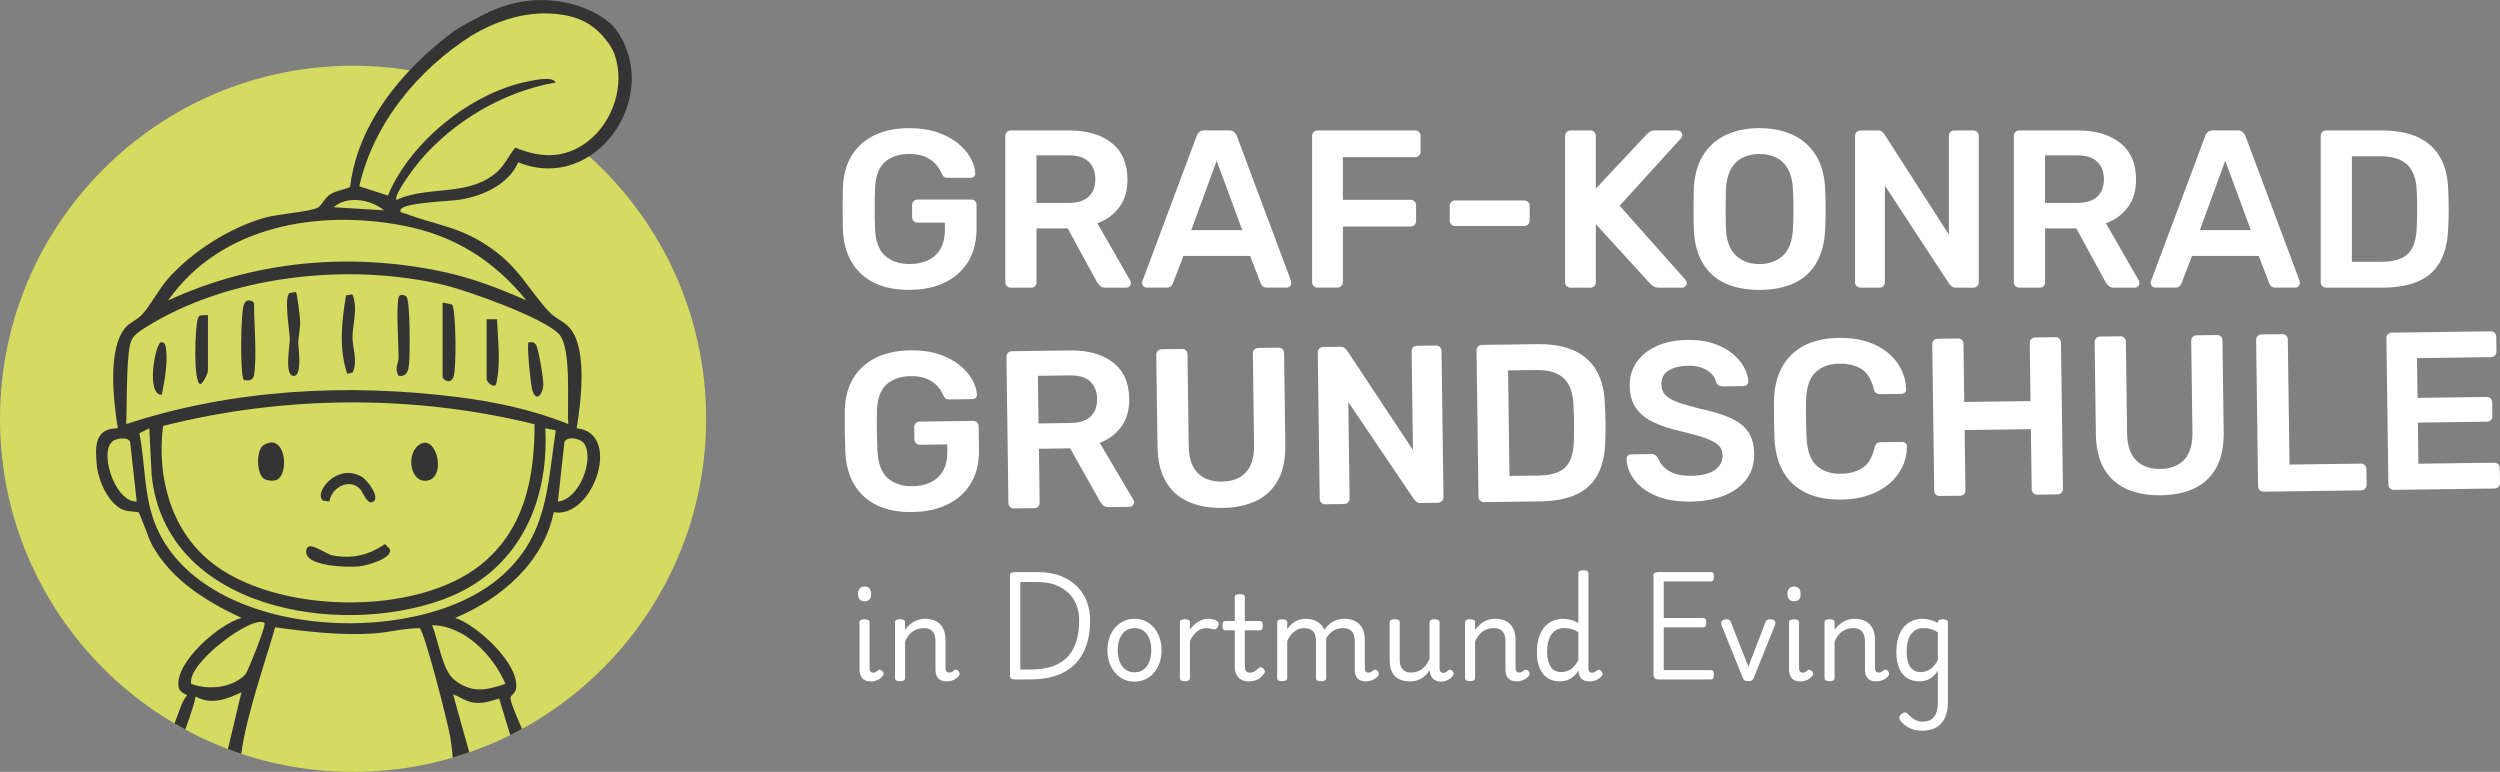 <?xml version="1.0" encoding="UTF-8"?>
<svg xmlns="http://www.w3.org/2000/svg" id="Ebene_2" data-name="Ebene 2" viewBox="0 0 1184.34 365.66">
  <rect x="0" y="0" width="1184.34" height="365.66" fill="#808080" stroke="none"/>
  <defs>
    <style>
      .cls-1 {
        fill: #fff;
      }

      .cls-2 {
        fill: #d5db60;
      }

      .cls-3 {
        fill: #343434;
      }
    </style>
  </defs>
  <g id="Ebene_1-2" data-name="Ebene 1">
    <g>
      <g>
        <path class="cls-2" d="M276.79,72l.81-.28,9.49-9.26,8.59-14.01v-21.02l-10.39-13.33-19.21-10.17-25.08,1.13-27.34,13.56-15.4,15.4c-10.04-1.88-20.4-2.88-30.98-2.88C74.88,31.15,0,106.03,0,198.41s74.88,167.26,167.26,167.26,167.26-74.88,167.26-167.26c0-50.48-22.37-95.74-57.73-126.41Z"></path>
        <g>
          <path class="cls-3" d="M170.37,268.28c3.39-.4,15.6-3.62,14.39-8.13l-2.36-2.41c-7.74,5.24-15.15,7.03-24.59,5.45-3.55-.59-11.32-7.08-12.56-3.12-2.68,8.54,20.23,8.79,25.12,8.21Z"></path>
          <path class="cls-3" d="M130.55,227.52c6.85-1.91,4.98-23-5.53-16.75-3.81,2.27-3.42,12.87-.44,15.66,1.28,1.2,4.28,1.56,5.97,1.09Z"></path>
          <path class="cls-3" d="M203,227.54c8.83-2.36,3.26-23.34-4.95-16.42-6.14,5.17-3.04,18.56,4.95,16.42Z"></path>
          <path class="cls-3" d="M153.07,237.16l2.97.42c.97-6.61,9.38-11.24,14.5-5.98,1.51,1.55,3.39,7.99,6.38,6.01,3.18-2.1-2.72-10.07-5.6-11.76-11.73-6.88-23,7.9-18.26,11.31Z"></path>
          <path class="cls-3" d="M115.61,144.04c-1.68,3.61-1.91,34.47-.11,35.9,2.4.66,4.43.22,4.86-2.37,1.39-8.33,0-24.43,0-33.75,0-1.11-3.32-2.86-4.75.22Z"></path>
          <path class="cls-3" d="M209.68,178.56c0,1.22,3.69,3.77,5.14.12,1.45-3.66,1.29-31.56-.62-34.41l-4.52-.94v35.23Z"></path>
          <path class="cls-3" d="M142.17,151.76c-.08-1.83-1.41-13.04-1.99-13.4l-3.02.44c-2.71,1.98.03,17.94.13,21.87.08,2.79-2.59,16.47,1.43,17.38,4.83,1.09,2.54-14.11,2.56-15.49.07-3.52,1.06-6.63.88-10.81Z"></path>
          <path class="cls-3" d="M166.93,139.41l-3,.53c-2.05,12.17-3.5,25.24.58,37.15l2.57-.6c2.56-5.38-.13-11.79-.09-16.79.05-6.26,2.72-13.81-.07-20.29Z"></path>
          <path class="cls-3" d="M188.84,140.84c-1.25,5.02,0,22.22,0,28.78,0,1.85-2.16,5.2.01,8.43,4.3.58,4.7-3.02,5-6.4.38-4.38.49-29.04-1.27-31.07-.9-1.04-3.32-1.43-3.74.25Z"></path>
          <path class="cls-3" d="M93.72,150.93c-1.35,4.08-2.29,31.03,1.32,31.08,1.49-.95,3.47-5.07,3.47-6.43v-26.3l-3.36.11c-.84.22-1.17.75-1.44,1.54Z"></path>
          <path class="cls-3" d="M235.02,182.07c2.37-10.27.8-20.46.47-30.81h-4.97v28.29c0,1.46,3.41,4.52,4.5,2.52Z"></path>
          <path class="cls-3" d="M257.39,182.5c.16-2.56-2.27-17.73-3.57-19.3-1.13-1.36-1.83-1.12-3.44-1.02-.91.91.97,20.75,1.99,23.31,2.1,5.28,4.78.73,5.02-2.99Z"></path>
          <path class="cls-3" d="M76.2,162.19c-2.67.64-7.16,25.08.47,24.8,1.27-6.72,2.81-14.53,2.04-21.38-.16-1.41-.49-3.9-2.51-3.42Z"></path>
        </g>
        <path class="cls-3" d="M58.41,241.49c2.53,1.01,6.61.86,7.21,1.23.73.45,4.86,12.74,6.57,15.76,9.32,16.47,25.49,26.46,42.2,34.23-10.6,2.91-31.66,21.13-29.79,32.7.51,3.18,4.19,3.49,3.98,4.02-2.28,2.73-3.51,6.83-4.71,10.18-.15.41-1,2.41-1.22,3.12,2.66,1.53,3.44,1.96,5.11,2.88,2.32-6.32,4.78-13.55,4.81-15.68,7.5,4.14,14.71,1.37,21.82-1.98l-6.42,26.91c1.95.78,4.32,1.53,6.34,2.26,2.23-18.38,13.79-50.98,15.99-59.92,15.21,2.04,30.69,3.87,46.11,2.94,7.41-.44,14.94-2.57,22.38-2.54,2.38,1.65,13.74,46.06,14.57,51.96.29,2.01.89,5.76,1.1,9.36,4.26-1.32,5.11-1.59,7.85-2.52l-7.67-27.46c3.77,1.29,6.05,3.61,10.42,3.98,4.42.37,7.34-.8,11.4-2l5.27,17.3c1.89-.92,3.82-1.94,5.52-2.91-1.96-4.79-5.21-12.03-5.41-14.32-.15-1.71,2.14-2.31,2.58-4.56,2.21-11.44-18.35-30.35-28.78-33.71,21.67-8.98,41.82-26.2,46.69-50.08,18.73,3.38,32.67-37.67,10.87-39.75,2-12.39,5.16-36.95-2.97-47.14-2.78-3.48-7.08-4.8-9.97-7.89-9.96-10.64-13.82-20.48-27.42-30.15-14.64-10.41-25.62-10.8-41.01-16.59-.8-.3-2.85-.31-1.99-1.92,1.73-3.25,23.44-3.85,28.14-4.62,10.65-1.74,23.04-7.16,27.5-17.69,37.07,14.97,68.48-31.6,46.57-62.57-6.11-8.91-33.05-22.57-62.38-7.67-7.3,3.71-10.89,5.64-13.88,7.67h-.17c-4.99,3.7-9.89,7.73-14.56,12.07-.03.02-.05.04-.08.07h0c-17.83,16.59-32.23,37.69-35.15,62.13-2.87,1.38-6.35,1.65-9.12,3.3-2.93,1.75-4.24,5.51-6.33,6.58-3.58,1.83-18.96,2.93-25.08,4.7-16.6,4.78-34.2,15.91-45.64,28.8-4.51,5.08-8.39,12.84-12.53,17.25-1.98,2.11-5.42,3.49-7.34,5.56-9.15,9.85-5.96,35.6-3.98,48.12-11.04-.09-10.78,8.7-9.97,17.42.67,7.15,5.44,18.37,12.54,21.2ZM116.32,319.43c-6.21,6.52-17.62,7.62-25.74,4.52-2.25-9.71,29.68-33.24,34.74-28.77.97.86-8.1,23.3-8.99,24.24ZM239.45,323.95c-9.13,3.14-16.18,4.56-24.31-1.98-5.59-4.5-7.6-18.88-10.42-25.8,15.52.27,28.84,14.25,34.73,27.77ZM236.49,273.85c-40.53,34.34-142.98,28.84-163.54-27.05-4.79-13.03-4.21-27.96-6.92-41.51l4.69-2.42,1.12,22.21c6.52,63.56,88.47,77.02,138.07,58.9,35-12.79,50.31-45.05,48.42-81.11l4.97,1c-4.14,27.62-3.97,50.63-26.8,69.98ZM77.26,201.77c57.25-14.45,118.64-14.97,175.99-.78,0,25.39-4.74,49.72-25.24,66.37-30.74,24.96-98.04,23.57-128.52-1.45-18.83-15.45-25.25-40.55-22.24-64.15ZM276.98,210.51c4.42,7.68-2.6,26.09-12.7,27.1l3.11-28.15c1.01-3.05,7.89-1.93,9.6,1.04ZM223.71,16.66c11.43-6.71,26.45-12.26,42.8-9.66,6.62,1.05,13.8,3.6,20.03,11.22.52.69,1.04,1.35,1.55,2.03.1.14.21.28.31.42,0,.01.02.02.02.03.44.63.87,1.3,1.3,1.99.5.87.96,1.83,1.37,2.97,5.14,14.41-.54,31.88-12.47,41.2-10.81,8.45-22.3,8.09-34.56,3.08-3.33,4.18-5.22,8.9-9.56,12.35-13.72,10.92-31.53,5.55-46.66,12.38-1.6-2.15,8.89-15.93,10.93-18.33,16.09-18.98,39.91-33.03,64.49-37.26-1.47-3.1-9.92-1.14-12.96-.54-27.03,5.29-55.95,28.67-66.52,54.08l-13.59-4.36c6.92-30.09,27.83-55.23,53.51-71.62ZM181.89,99.64l-23.82-1.47c6.4-5.68,17.68-3.69,23.82,1.47ZM191.03,106.89c24.15,4.65,42.94,16.45,58.36,35.43-12.84-5.67-25.7-10.63-39.51-13.58-43.92-9.35-89.37-5.28-130.21,13.58,24.79-35.38,70.99-43.2,111.37-35.43ZM60.92,167.76c.73-7.1,1.72-8.66,7.52-12.33,39.63-25.14,97.01-31.19,142.06-20.37,11.26,2.7,46.92,15.43,54.27,23.15,6.16,6.48,3.76,33.35,4.46,42.68-16.61-6.71-34.45-10.51-52.24-12.76-52.5-6.64-106.85-3.75-157.17,12.76.35-10.67.03-22.57,1.11-33.12ZM54.79,208.28c1.94-.66,6.06-1.25,6.87,1.18l3.11,28.14c-10.59.58-19.13-26.19-9.98-29.33Z"></path>
      </g>
      <g>
        <path class="cls-1" d="M430.69,137.33c-6.53,0-12.08-1.13-16.65-3.41-4.58-2.27-8.12-5.55-10.64-9.84-2.52-4.29-3.88-9.42-4.1-15.38-.07-3.05-.11-6.33-.11-9.84s.04-6.83.11-9.95c.21-5.89,1.58-10.92,4.1-15.11,2.52-4.19,6.1-7.41,10.75-9.68,4.65-2.27,10.16-3.41,16.55-3.41,5.18,0,9.72.69,13.62,2.07,3.9,1.39,7.15,3.16,9.74,5.32,2.59,2.16,4.54,4.49,5.85,6.97,1.31,2.48,2,4.79,2.08,6.91.07.64-.11,1.17-.53,1.6-.43.42-.99.64-1.7.64h-10.96c-.71,0-1.24-.14-1.6-.42-.36-.28-.68-.71-.96-1.28-.57-1.49-1.45-2.96-2.66-4.42-1.21-1.45-2.84-2.68-4.89-3.67-2.06-.99-4.72-1.49-7.98-1.49-4.82,0-8.67,1.28-11.55,3.83-2.87,2.55-4.42,6.78-4.63,12.66-.21,6.17-.21,12.42,0,18.73.21,6.03,1.79,10.36,4.74,12.98,2.94,2.63,6.83,3.94,11.65,3.94,3.19,0,6.05-.57,8.57-1.7,2.52-1.13,4.51-2.91,5.96-5.32,1.45-2.41,2.18-5.5,2.18-9.26v-3.3h-12.98c-.71,0-1.31-.25-1.81-.74-.5-.5-.74-1.13-.74-1.92v-5.64c0-.78.25-1.42.74-1.92.5-.49,1.1-.74,1.81-.74h25.43c.78,0,1.4.25,1.86.74.46.5.69,1.14.69,1.92v11.17c0,5.96-1.3,11.1-3.88,15.43-2.59,4.33-6.28,7.66-11.07,10-4.79,2.34-10.45,3.51-16.97,3.51Z"></path>
        <path class="cls-1" d="M478.79,136.26c-.71,0-1.31-.25-1.81-.74-.5-.5-.74-1.1-.74-1.81v-69.27c0-.78.25-1.42.74-1.91.5-.5,1.1-.74,1.81-.74h27.56c8.58,0,15.36,1.99,20.32,5.96,4.96,3.97,7.45,9.76,7.45,17.35,0,5.25-1.29,9.61-3.88,13.09-2.59,3.48-6.05,5.99-10.38,7.56l15.54,27.13c.21.43.32.82.32,1.17,0,.64-.23,1.17-.69,1.6s-.98.64-1.54.64h-9.68c-1.21,0-2.13-.32-2.77-.96-.64-.64-1.14-1.28-1.49-1.92l-13.73-25.22h-14.79v25.54c0,.71-.23,1.31-.69,1.81-.46.5-1.08.74-1.86.74h-9.68ZM491.02,96.14h15c4.33,0,7.55-.97,9.68-2.93,2.13-1.95,3.19-4.7,3.19-8.25s-1.05-6.33-3.14-8.35c-2.09-2.02-5.34-3.03-9.74-3.03h-15v22.56Z"></path>
        <path class="cls-1" d="M543.27,136.26c-.57,0-1.08-.21-1.54-.64-.46-.43-.69-.96-.69-1.6,0-.28.07-.6.21-.96l25.65-68.64c.21-.71.62-1.33,1.22-1.86s1.44-.8,2.5-.8h11.6c1.06,0,1.88.26,2.45.8s.99,1.15,1.28,1.86l25.65,68.64c.07.36.11.67.11.96,0,.64-.21,1.17-.64,1.6-.42.43-.92.64-1.49.64h-9.26c-.99,0-1.72-.23-2.18-.69-.46-.46-.76-.9-.9-1.33l-5-12.98h-31.6l-5,12.98c-.14.42-.44.87-.9,1.33-.46.46-1.19.69-2.18.69h-9.26ZM564.34,109.02h24.16l-12.13-32.88-12.03,32.88Z"></path>
        <path class="cls-1" d="M624.14,136.26c-.71,0-1.31-.25-1.81-.74-.5-.5-.74-1.1-.74-1.81v-69.27c0-.78.25-1.42.74-1.91s1.1-.74,1.81-.74h46.18c.78,0,1.42.25,1.92.74.5.5.74,1.13.74,1.91v7.45c0,.78-.25,1.4-.74,1.86s-1.13.69-1.92.69h-34.16v20.22h32.03c.78,0,1.42.25,1.92.74.5.5.74,1.13.74,1.91v7.45c0,.71-.25,1.31-.74,1.81-.5.5-1.13.74-1.92.74h-32.03v26.39c0,.71-.25,1.31-.74,1.81-.5.5-1.14.74-1.92.74h-9.36Z"></path>
        <path class="cls-1" d="M689.33,107.08c-.71,0-1.31-.25-1.81-.74-.5-.49-.74-1.1-.74-1.81v-7.02c0-.71.25-1.31.74-1.81s1.1-.74,1.81-.74h32.67c.78,0,1.42.25,1.92.74.5.5.74,1.1.74,1.81v7.02c0,.71-.25,1.31-.74,1.81-.5.5-1.13.74-1.92.74h-32.67Z"></path>
        <path class="cls-1" d="M743.98,136.26c-.71,0-1.31-.25-1.81-.74-.5-.5-.74-1.1-.74-1.81v-69.27c0-.78.25-1.42.74-1.91s1.1-.74,1.81-.74h9.36c.78,0,1.42.25,1.92.74.49.5.74,1.13.74,1.91v24.9l24.05-25.65c.28-.35.76-.76,1.44-1.22.67-.46,1.58-.69,2.71-.69h10.53c.57,0,1.08.21,1.54.64.46.43.69.96.69,1.6,0,.5-.14.92-.42,1.28l-29.26,32.14,31.28,35.22c.36.43.53.89.53,1.38,0,.64-.23,1.17-.69,1.6-.46.43-.98.64-1.54.64h-10.96c-1.21,0-2.15-.27-2.82-.8-.68-.53-1.12-.9-1.33-1.12l-25.75-28.2v27.56c0,.71-.25,1.31-.74,1.81-.5.5-1.14.74-1.92.74h-9.36Z"></path>
        <path class="cls-1" d="M833.47,137.33c-6.32,0-11.74-1.05-16.28-3.14s-8.09-5.32-10.64-9.69c-2.55-4.36-3.94-9.81-4.15-16.33-.07-3.05-.11-6.07-.11-9.05s.03-6.03.11-9.15c.21-6.45,1.63-11.85,4.26-16.17,2.62-4.33,6.23-7.59,10.8-9.79,4.58-2.2,9.91-3.3,16.02-3.3s11.45,1.1,16.07,3.3c4.61,2.2,8.23,5.46,10.85,9.79,2.62,4.33,4.04,9.72,4.26,16.17.14,3.12.21,6.17.21,9.15s-.07,6-.21,9.05c-.21,6.53-1.6,11.97-4.15,16.33-2.55,4.36-6.12,7.59-10.69,9.69-4.58,2.09-10.02,3.14-16.33,3.14ZM833.47,125.09c4.61,0,8.37-1.37,11.28-4.1,2.91-2.73,4.47-7.18,4.68-13.35.14-3.12.21-6.01.21-8.67s-.07-5.51-.21-8.56c-.15-4.11-.9-7.47-2.29-10.06-1.38-2.59-3.25-4.47-5.59-5.64-2.34-1.17-5.04-1.76-8.09-1.76s-5.64.59-7.98,1.76c-2.34,1.17-4.2,3.05-5.59,5.64-1.38,2.59-2.15,5.94-2.29,10.06-.07,3.05-.11,5.91-.11,8.56s.03,5.55.11,8.67c.21,6.17,1.77,10.63,4.68,13.35,2.91,2.73,6.63,4.1,11.17,4.1Z"></path>
        <path class="cls-1" d="M881.36,136.26c-.71,0-1.31-.25-1.81-.74-.5-.5-.74-1.1-.74-1.81v-69.27c0-.78.25-1.42.74-1.91s1.1-.74,1.81-.74h8.19c.99,0,1.72.23,2.18.69.46.46.76.8.9,1.01l30.64,47.67v-46.72c0-.78.23-1.42.69-1.91.46-.5,1.08-.74,1.86-.74h8.94c.78,0,1.42.25,1.92.74.49.5.74,1.13.74,1.91v69.17c0,.78-.25,1.42-.74,1.92-.5.5-1.1.74-1.81.74h-8.3c-.99,0-1.7-.25-2.13-.74-.43-.5-.74-.81-.96-.96l-30.54-46.61v45.76c0,.71-.25,1.31-.74,1.81s-1.14.74-1.92.74h-8.94Z"></path>
        <path class="cls-1" d="M956.59,136.26c-.71,0-1.31-.25-1.81-.74-.5-.5-.74-1.1-.74-1.81v-69.27c0-.78.25-1.42.74-1.91s1.1-.74,1.81-.74h27.56c8.58,0,15.36,1.99,20.32,5.96,4.96,3.97,7.45,9.76,7.45,17.35,0,5.25-1.3,9.61-3.89,13.09-2.59,3.48-6.05,5.99-10.37,7.56l15.54,27.13c.21.43.32.82.32,1.17,0,.64-.23,1.17-.69,1.6s-.97.64-1.54.64h-9.68c-1.21,0-2.13-.32-2.77-.96-.64-.64-1.14-1.28-1.49-1.92l-13.73-25.22h-14.79v25.54c0,.71-.23,1.31-.69,1.81-.46.5-1.08.74-1.86.74h-9.68ZM968.82,96.14h15c4.33,0,7.56-.97,9.68-2.93,2.13-1.95,3.19-4.7,3.19-8.25s-1.05-6.33-3.14-8.35c-2.09-2.02-5.34-3.03-9.74-3.03h-15v22.56Z"></path>
        <path class="cls-1" d="M1021.07,136.26c-.57,0-1.08-.21-1.54-.64-.46-.43-.69-.96-.69-1.6,0-.28.07-.6.21-.96l25.65-68.64c.21-.71.62-1.33,1.22-1.86s1.44-.8,2.5-.8h11.6c1.06,0,1.88.26,2.45.8s.99,1.15,1.28,1.86l25.65,68.64c.07.36.11.67.11.96,0,.64-.21,1.17-.64,1.6-.42.43-.92.64-1.49.64h-9.26c-.99,0-1.72-.23-2.18-.69-.46-.46-.76-.9-.9-1.33l-5-12.98h-31.6l-5,12.98c-.14.42-.44.87-.9,1.33-.46.46-1.19.69-2.18.69h-9.26ZM1042.14,109.02h24.16l-12.13-32.88-12.03,32.88Z"></path>
        <path class="cls-1" d="M1101.95,136.26c-.71,0-1.31-.25-1.81-.74-.5-.5-.74-1.1-.74-1.81v-69.27c0-.78.25-1.42.74-1.91s1.1-.74,1.81-.74h25.96c7.16,0,13.07,1.1,17.72,3.3s8.16,5.46,10.53,9.79c2.38,4.33,3.6,9.61,3.67,15.85.14,3.12.21,5.89.21,8.3s-.07,5.14-.21,8.19c-.14,6.6-1.35,12.04-3.62,16.33-2.27,4.3-5.69,7.49-10.27,9.58-4.58,2.09-10.41,3.14-17.51,3.14h-26.49ZM1114.18,124.03h13.73c3.97,0,7.2-.57,9.68-1.7,2.48-1.13,4.31-2.96,5.48-5.48,1.17-2.52,1.79-5.83,1.86-9.95.07-2.13.12-3.99.16-5.59.03-1.6.03-3.19,0-4.79-.04-1.6-.09-3.42-.16-5.48-.14-5.82-1.6-10.11-4.36-12.87-2.77-2.77-7.17-4.15-13.2-4.15h-13.2v50.01Z"></path>
        <path class="cls-1" d="M432.24,242.58c-6.53.09-12.09-.97-16.7-3.18-4.61-2.21-8.2-5.44-10.77-9.7-2.58-4.26-4.01-9.36-4.3-15.32-.11-3.05-.19-6.33-.24-9.84-.05-3.51-.06-6.83-.03-9.95.13-5.89,1.43-10.94,3.89-15.17,2.46-4.22,6-7.49,10.62-9.83,4.61-2.33,10.12-3.54,16.5-3.63,5.18-.07,9.73.56,13.65,1.89,3.92,1.33,7.19,3.06,9.81,5.19,2.62,2.13,4.6,4.43,5.95,6.89,1.35,2.47,2.07,4.76,2.17,6.89.08.64-.09,1.17-.51,1.6-.42.43-.99.65-1.69.66l-10.96.15c-.71,0-1.24-.12-1.6-.4-.36-.28-.68-.7-.98-1.26-.59-1.48-1.49-2.94-2.72-4.38-1.23-1.44-2.87-2.64-4.94-3.61-2.07-.96-4.74-1.43-8-1.38-4.82.06-8.65,1.39-11.49,3.99-2.84,2.59-4.32,6.84-4.46,12.72-.13,6.17-.04,12.42.25,18.73.29,6.03,1.93,10.33,4.91,12.92,2.98,2.59,6.88,3.85,11.7,3.78,3.19-.04,6.04-.65,8.54-1.82,2.5-1.17,4.47-2.97,5.89-5.4,1.42-2.43,2.11-5.53,2.06-9.29l-.04-3.3-12.98.17c-.71,0-1.32-.23-1.82-.72-.5-.49-.76-1.12-.77-1.91l-.08-5.64c-.01-.78.23-1.42.72-1.93.49-.5,1.09-.76,1.8-.77l25.43-.34c.78-.01,1.4.23,1.87.72.47.49.71,1.13.72,1.91l.15,11.17c.08,5.96-1.15,11.12-3.68,15.48-2.53,4.36-6.17,7.75-10.93,10.15-4.76,2.4-10.4,3.65-16.92,3.74Z"></path>
        <path class="cls-1" d="M480.32,240.87c-.71,0-1.32-.23-1.82-.72-.5-.49-.76-1.09-.77-1.8l-.93-69.27c-.01-.78.23-1.42.72-1.92.49-.5,1.09-.76,1.8-.77l27.56-.37c8.58-.12,15.38,1.78,20.4,5.68,5.02,3.91,7.58,9.65,7.68,17.24.07,5.25-1.17,9.63-3.71,13.14-2.54,3.51-5.97,6.08-10.27,7.69l15.9,26.92c.22.42.33.81.34,1.17,0,.64-.22,1.17-.67,1.6s-.97.65-1.53.66l-9.68.13c-1.21.02-2.13-.29-2.78-.92-.65-.63-1.15-1.26-1.52-1.9l-14.07-25.03-14.79.2.34,25.54c0,.71-.21,1.32-.67,1.82-.46.5-1.07.76-1.85.77l-9.68.13ZM492.01,200.59l15-.2c4.33-.06,7.54-1.08,9.64-3.06,2.1-1.98,3.13-4.74,3.08-8.29-.05-3.55-1.13-6.32-3.25-8.31-2.12-1.99-5.38-2.96-9.78-2.9l-15,.2.3,22.56Z"></path>
        <path class="cls-1" d="M579.07,240.61c-6.17.08-11.54-.89-16.11-2.92-4.57-2.03-8.12-5.21-10.66-9.54-2.54-4.33-3.86-9.9-3.95-16.71l-.58-43.31c-.01-.78.23-1.42.72-1.92s1.09-.76,1.8-.77l9.68-.13c.78-.01,1.4.23,1.87.72.47.49.71,1.13.72,1.9l.58,43.31c.08,5.81,1.52,10.11,4.32,12.87,2.8,2.77,6.62,4.11,11.44,4.05s8.58-1.51,11.28-4.35c2.69-2.84,4-7.17,3.92-12.98l-.58-43.31c-.01-.78.23-1.42.72-1.92.49-.5,1.12-.76,1.91-.77l9.58-.13c.78-.01,1.4.23,1.87.72.47.49.71,1.13.72,1.9l.58,43.31c.09,6.81-1.06,12.41-3.44,16.8-2.39,4.4-5.82,7.67-10.3,9.83-4.48,2.15-9.84,3.27-16.08,3.36Z"></path>
        <path class="cls-1" d="M627.79,238.88c-.71,0-1.32-.23-1.82-.72-.5-.49-.76-1.09-.77-1.8l-.93-69.27c-.01-.78.23-1.42.72-1.92s1.09-.76,1.8-.77l8.19-.11c.99-.01,1.72.21,2.19.66.47.45.77.79.92,1l31.28,47.26-.63-46.71c-.01-.78.21-1.42.67-1.92.45-.5,1.07-.76,1.85-.77l8.94-.12c.78-.01,1.42.23,1.93.72.5.49.76,1.12.77,1.9l.93,69.16c.01.78-.23,1.42-.72,1.93-.49.5-1.09.76-1.8.77l-8.3.11c-.99.01-1.7-.22-2.14-.72-.43-.49-.76-.8-.97-.94l-31.17-46.19.62,45.75c0,.71-.23,1.32-.72,1.82s-1.13.76-1.91.77l-8.94.12Z"></path>
        <path class="cls-1" d="M703.01,237.87c-.71,0-1.32-.23-1.82-.72-.5-.49-.76-1.09-.77-1.8l-.93-69.27c-.01-.78.23-1.42.72-1.92s1.09-.76,1.8-.77l25.96-.35c7.16-.1,13.08.92,17.76,3.06s8.23,5.35,10.67,9.65c2.44,4.29,3.73,9.56,3.88,15.8.18,3.12.29,5.89.32,8.3s0,5.14-.1,8.2c-.05,6.6-1.19,12.06-3.4,16.38-2.21,4.33-5.59,7.56-10.14,9.72-4.55,2.15-10.37,3.28-17.46,3.37l-26.49.36ZM715.09,225.47l13.73-.18c3.97-.05,7.19-.66,9.66-1.83,2.47-1.17,4.27-3.02,5.41-5.55,1.14-2.53,1.71-5.86,1.73-9.97.04-2.13.07-3.99.08-5.59.01-1.6,0-3.19-.06-4.79-.06-1.6-.14-3.42-.23-5.48-.22-5.81-1.73-10.09-4.54-12.82s-7.22-4.05-13.25-3.97l-13.19.18.67,50.01Z"></path>
        <path class="cls-1" d="M801.13,237.62c-6.6.09-12.13-.82-16.59-2.7-4.46-1.89-7.86-4.4-10.21-7.52-2.35-3.13-3.62-6.43-3.81-9.9,0-.64.2-1.17.62-1.6.42-.43.95-.65,1.59-.66l9.47-.13c.92-.01,1.62.18,2.08.56.46.38.88.86,1.24,1.42.44,1.34,1.28,2.66,2.5,3.96,1.22,1.3,2.89,2.36,4.99,3.18,2.1.82,4.75,1.21,7.95,1.17,5.11-.07,8.91-.97,11.4-2.71,2.49-1.74,3.72-4.06,3.68-6.97-.03-2.06-.73-3.7-2.09-4.92-1.37-1.22-3.46-2.33-6.27-3.32-2.82-.99-6.54-2.02-11.16-3.1-5.34-1.21-9.81-2.69-13.42-4.45-3.61-1.76-6.33-4.01-8.18-6.76-1.85-2.74-2.8-6.24-2.86-10.5-.06-4.11,1.01-7.78,3.21-11,2.19-3.22,5.35-5.78,9.47-7.68,4.13-1.9,9.06-2.89,14.81-2.97,4.61-.06,8.7.51,12.26,1.7,3.56,1.19,6.53,2.79,8.9,4.78,2.37,1.99,4.19,4.13,5.46,6.42,1.27,2.29,1.96,4.53,2.06,6.73,0,.57-.18,1.09-.57,1.55-.38.47-.93.7-1.64.71l-9.9.13c-.57,0-1.14-.13-1.71-.4-.57-.27-1.04-.8-1.4-1.58-.46-2.19-1.86-4.05-4.23-5.58-2.36-1.53-5.39-2.27-9.08-2.22s-6.91.8-9.23,2.25c-2.32,1.45-3.46,3.66-3.42,6.64.03,1.99.63,3.63,1.82,4.92,1.19,1.3,3.08,2.43,5.69,3.38,2.6.96,6.04,1.98,10.31,3.05,6.05,1.27,11,2.76,14.85,4.49,3.86,1.72,6.69,3.94,8.5,6.64,1.81,2.71,2.74,6.16,2.8,10.34.06,4.68-1.14,8.69-3.62,12.02s-5.97,5.92-10.49,7.75c-4.52,1.84-9.79,2.79-15.82,2.88Z"></path>
        <path class="cls-1" d="M872.31,236.66c-6.6.09-12.2-.99-16.81-3.23-4.61-2.24-8.14-5.49-10.61-9.75-2.47-4.26-3.89-9.4-4.25-15.43-.11-2.91-.19-6.03-.23-9.36s-.05-6.53-.02-9.58c.2-5.96,1.5-11.12,3.89-15.48,2.39-4.36,5.85-7.72,10.4-10.09,4.54-2.37,10.08-3.6,16.6-3.68,4.82-.06,9.16.52,13.01,1.74,3.85,1.22,7.13,2.94,9.86,5.14,2.73,2.2,4.85,4.78,6.38,7.73,1.53,2.96,2.35,6.18,2.47,9.65.08.64-.11,1.17-.57,1.6-.46.43-1,.65-1.64.66l-10.11.14c-.78.01-1.42-.18-1.92-.56-.5-.38-.86-1.03-1.09-1.95-1.2-4.67-3.19-7.83-5.98-9.5-2.79-1.66-6.24-2.47-10.35-2.42-4.75.06-8.53,1.45-11.33,4.15-2.8,2.7-4.27,7.1-4.4,13.2-.13,5.82-.05,11.78.24,17.88.29,6.1,1.88,10.46,4.75,13.08,2.87,2.62,6.69,3.9,11.44,3.84,4.11-.06,7.54-.97,10.28-2.75,2.74-1.78,4.65-4.98,5.73-9.6.2-1,.54-1.67,1.04-2.04s1.13-.55,1.91-.56l10.11-.14c.64,0,1.19.2,1.66.62s.67.95.61,1.59c-.02,3.48-.76,6.72-2.21,9.71-1.45,3-3.51,5.64-6.17,7.91s-5.9,4.07-9.72,5.4c-3.81,1.33-8.13,2.03-12.95,2.09Z"></path>
        <path class="cls-1" d="M918.9,234.96c-.71,0-1.32-.21-1.82-.67-.5-.45-.76-1.07-.77-1.85l-.93-69.27c-.01-.78.23-1.42.72-1.92s1.09-.76,1.8-.77l9.68-.13c.78-.01,1.4.23,1.87.72.47.49.71,1.13.72,1.9l.37,27.45,31.39-.42-.37-27.45c-.01-.78.23-1.42.72-1.92s1.09-.76,1.8-.77l9.58-.13c.78-.01,1.42.23,1.93.72.5.49.76,1.12.77,1.9l.93,69.27c0,.71-.23,1.32-.72,1.82s-1.13.76-1.91.77l-9.58.13c-.71,0-1.32-.23-1.82-.72-.5-.49-.76-1.09-.77-1.8l-.38-28.51-31.39.42.38,28.51c0,.71-.21,1.32-.67,1.82-.45.5-1.07.76-1.85.77l-9.68.13Z"></path>
        <path class="cls-1" d="M1023.61,234.62c-6.17.08-11.54-.89-16.11-2.92-4.57-2.03-8.12-5.21-10.66-9.54-2.54-4.33-3.86-9.9-3.95-16.71l-.58-43.31c-.01-.78.23-1.42.72-1.92s1.09-.76,1.8-.77l9.68-.13c.78-.01,1.4.23,1.87.72.47.49.71,1.13.72,1.9l.58,43.31c.08,5.81,1.52,10.11,4.32,12.87,2.8,2.77,6.62,4.11,11.44,4.05s8.58-1.51,11.28-4.35c2.69-2.84,4-7.17,3.92-12.98l-.58-43.31c-.01-.78.23-1.42.72-1.92.49-.5,1.12-.76,1.91-.77l9.58-.13c.78-.01,1.4.23,1.87.72.47.49.71,1.13.72,1.9l.58,43.31c.09,6.81-1.06,12.41-3.44,16.8-2.39,4.4-5.82,7.67-10.3,9.83-4.48,2.15-9.84,3.27-16.08,3.36Z"></path>
        <path class="cls-1" d="M1072.33,232.9c-.71,0-1.32-.23-1.82-.72-.5-.49-.76-1.09-.77-1.8l-.93-69.37c0-.71.23-1.31.72-1.82s1.09-.76,1.8-.77l9.9-.13c.71,0,1.32.23,1.82.72.5.49.76,1.09.77,1.8l.8,59.27,33.73-.45c.78-.01,1.42.23,1.93.72s.76,1.13.77,1.91l.1,7.45c0,.71-.23,1.32-.72,1.82-.49.5-1.12.76-1.91.77l-46.18.62Z"></path>
        <path class="cls-1" d="M1134.05,232.07c-.71,0-1.32-.23-1.82-.72-.5-.49-.76-1.09-.77-1.8l-.93-69.27c-.01-.78.23-1.42.72-1.92s1.09-.76,1.8-.77l46.82-.63c.78-.01,1.42.23,1.93.72.5.49.76,1.12.77,1.9l.09,7.02c0,.71-.23,1.32-.72,1.82s-1.12.76-1.91.77l-35.01.47.25,18.83,32.67-.44c.78-.01,1.42.21,1.93.67.5.45.76,1.07.77,1.85l.09,6.6c.01.78-.23,1.4-.72,1.87-.49.47-1.13.71-1.91.72l-32.67.44.26,19.47,35.86-.48c.78-.01,1.42.23,1.92.72.5.49.76,1.12.77,1.9l.09,7.02c0,.71-.23,1.32-.72,1.82-.49.5-1.12.76-1.9.77l-47.67.64Z"></path>
      </g>
      <g>
        <path class="cls-1" d="M409.63,284.84c-1.03,0-1.82-.28-2.35-.86-.53-.57-.8-1.43-.8-2.57s.27-2.07.8-2.66c.53-.59,1.32-.89,2.35-.89s1.75.3,2.27.89c.52.59.77,1.47.77,2.66.04,1.14-.21,2-.75,2.57-.53.58-1.3.86-2.3.86ZM412.67,322.81c-1.92,0-3.31-.5-4.18-1.49-.87-1-1.3-2.4-1.3-4.21v-22.3c0-.48.19-.84.58-1.08.39-.24.97-.36,1.74-.36s1.42.12,1.83.36c.41.24.61.6.61,1.08v21.75c0,.74.17,1.27.5,1.61s.74.5,1.22.5c.41,0,.75-.07,1.02-.19.28-.13.53-.29.78-.47.24-.19.51-.39.8-.61.22-.19.53-.2.91-.05s.69.37.91.66c.3.33.46.68.5,1.05.04.37-.06.7-.28,1-.41.59-.91,1.09-1.52,1.49-.61.41-1.27.72-1.99.94-.72.22-1.43.33-2.13.33Z"></path>
        <path class="cls-1" d="M448.65,322.81c-.96,0-1.79-.13-2.49-.39-.7-.26-1.27-.63-1.72-1.11-.44-.48-.77-1.08-.97-1.8-.2-.72-.3-1.52-.3-2.41v-13.28c0-1.29-.19-2.41-.58-3.35-.39-.94-.99-1.66-1.8-2.16-.81-.5-1.9-.75-3.27-.75-.81,0-1.62.11-2.44.33-.81.22-1.61.57-2.38,1.05-.77.48-1.49,1.13-2.16,1.94s-1.25,1.81-1.77,2.99v17.38c0,.48-.2.84-.61,1.08-.41.24-1.02.36-1.83.36s-1.36-.12-1.74-.36c-.39-.24-.58-.6-.58-1.08v-26.46c0-.48.19-.84.58-1.08.39-.24.97-.36,1.74-.36s1.42.12,1.83.36c.41.24.61.6.61,1.08v3.6c.55-.78,1.16-1.49,1.83-2.13s1.4-1.2,2.21-1.66c.81-.46,1.66-.82,2.55-1.08.89-.26,1.83-.39,2.82-.39,1.92,0,3.61.35,5.06,1.05,1.46.7,2.6,1.8,3.43,3.29s1.25,3.46,1.25,5.9v13.17c0,.48.07.88.22,1.19.15.32.36.54.64.69.28.15.58.22.91.22s.64-.06.91-.17c.28-.11.54-.27.8-.47.26-.2.52-.4.77-.58.3-.22.63-.25,1-.11.37.15.68.37.94.66.3.37.45.74.47,1.1.02.37-.08.72-.3,1.05-.41.55-.91,1.03-1.52,1.44-.61.41-1.26.71-1.97.91-.7.2-1.42.3-2.16.3Z"></path>
        <path class="cls-1" d="M480.91,321.87c-1.62,0-2.44-.51-2.44-1.55v-47.82c0-.52.2-.9.61-1.14.41-.24,1.01-.36,1.83-.36h10.4c4.32,0,8.05.62,11.21,1.86,3.16,1.24,5.76,2.91,7.83,5.03,2.07,2.12,3.6,4.55,4.59,7.28,1,2.73,1.49,5.61,1.49,8.64,0,3.39-.35,6.54-1.05,9.44-.7,2.9-1.78,5.49-3.24,7.78-1.46,2.29-3.31,4.25-5.56,5.87-2.25,1.63-4.92,2.86-8,3.71-3.08.85-6.58,1.27-10.49,1.27h-7.19ZM483.35,317.17h4.76c3.17,0,6.01-.31,8.52-.94,2.51-.63,4.69-1.58,6.53-2.85,1.84-1.27,3.36-2.85,4.54-4.73,1.18-1.88,2.07-4.06,2.66-6.53.59-2.47.89-5.24.89-8.3,0-2.58-.42-4.97-1.27-7.17-.85-2.19-2.13-4.11-3.85-5.76-1.72-1.64-3.8-2.91-6.25-3.82-2.45-.9-5.3-1.36-8.55-1.36h-7.97v41.46Z"></path>
        <path class="cls-1" d="M537.48,322.93c-2.47,0-4.68-.65-6.61-1.94-1.94-1.29-3.46-3.05-4.57-5.29-1.11-2.23-1.66-4.79-1.66-7.67,0-2.18.31-4.17.94-5.98.63-1.81,1.52-3.38,2.68-4.71,1.16-1.33,2.52-2.36,4.07-3.1,1.55-.74,3.27-1.11,5.15-1.11,2.47,0,4.67.64,6.59,1.91,1.92,1.27,3.43,3.04,4.54,5.29,1.11,2.25,1.66,4.81,1.66,7.69,0,1.74-.2,3.36-.61,4.87s-.99,2.88-1.74,4.1c-.76,1.22-1.66,2.27-2.71,3.15-1.05.88-2.23,1.57-3.54,2.05-1.31.48-2.7.72-4.18.72ZM537.48,318.5c1.22,0,2.32-.24,3.29-.72.98-.48,1.81-1.18,2.49-2.1.68-.92,1.21-2.03,1.58-3.32.37-1.29.55-2.73.55-4.32,0-2.14-.31-3.99-.94-5.56-.63-1.57-1.53-2.78-2.71-3.63-1.18-.85-2.6-1.27-4.26-1.27-1.22,0-2.32.24-3.32.72s-1.84,1.18-2.52,2.1c-.68.92-1.21,2.02-1.58,3.29s-.55,2.72-.55,4.34c0,2.14.32,4,.97,5.56.65,1.57,1.56,2.78,2.74,3.63,1.18.85,2.6,1.27,4.26,1.27Z"></path>
        <path class="cls-1" d="M561.27,322.7c-.77,0-1.36-.12-1.74-.36-.39-.24-.58-.6-.58-1.08v-26.46c0-.48.19-.84.58-1.08.39-.24.97-.36,1.74-.36.81,0,1.42.12,1.83.36.41.24.61.6.61,1.08v3.54c.55-.81,1.16-1.54,1.83-2.19.66-.64,1.36-1.19,2.1-1.63.74-.44,1.5-.78,2.3-1.02.79-.24,1.59-.36,2.41-.36s1.67.11,2.46.33c.79.22,1.39.48,1.8.78.41.29.66.63.77,1,.11.37-.04.92-.44,1.66-.26.55-.59.92-1,1.1-.41.19-.9.2-1.49.06-.41-.11-.84-.22-1.3-.33-.46-.11-1.01-.17-1.63-.17-.74,0-1.47.12-2.19.36s-1.42.61-2.1,1.11c-.68.5-1.32,1.14-1.91,1.91-.59.78-1.13,1.68-1.6,2.71v17.6c0,.48-.2.84-.61,1.08-.41.24-1.02.36-1.83.36Z"></path>
        <path class="cls-1" d="M591.82,322.81c-1.55,0-2.83-.29-3.85-.86-1.02-.57-1.77-1.39-2.27-2.44s-.75-2.32-.75-3.79v-17.1h-4.32c-.55,0-.94-.17-1.16-.5-.22-.33-.33-.9-.33-1.71s.11-1.43.33-1.75c.22-.31.61-.47,1.16-.47h4.32v-11.29c0-.48.19-.84.58-1.08s.97-.36,1.74-.36,1.42.12,1.83.36.61.6.61,1.08v11.29h6.97c.55,0,.95.16,1.19.47.24.31.36.9.36,1.75s-.12,1.38-.36,1.71c-.24.33-.64.5-1.19.5h-6.97v16.55c0,1.25.17,2.15.53,2.68s.99.8,1.91.8c.85,0,1.58-.2,2.19-.61.61-.41,1.25-.9,1.91-1.49.44-.41.86-.54,1.25-.42.39.13.75.36,1.08.69.41.37.62.75.64,1.14.02.39-.08.75-.3,1.08-.63.92-1.33,1.66-2.1,2.22-.78.55-1.59.95-2.44,1.19s-1.7.36-2.55.36Z"></path>
        <path class="cls-1" d="M607.37,322.7c-.77,0-1.36-.12-1.74-.36-.39-.24-.58-.6-.58-1.08v-26.46c0-.48.19-.84.58-1.08.39-.24.97-.36,1.74-.36.81,0,1.42.12,1.83.36.41.24.61.6.61,1.08v3.27c.59-.92,1.25-1.7,1.97-2.32.72-.63,1.46-1.14,2.21-1.52.75-.39,1.51-.66,2.27-.83s1.47-.25,2.13-.25c1.88,0,3.56.35,5.04,1.05,1.48.7,2.65,1.8,3.52,3.29s1.3,3.46,1.3,5.9v17.88c0,.48-.2.84-.61,1.08s-1.02.36-1.83.36-1.41-.12-1.8-.36c-.39-.24-.58-.6-.58-1.08v-17.43c0-1.33-.19-2.46-.55-3.41-.37-.94-.97-1.65-1.8-2.13s-1.95-.72-3.35-.72c-.66,0-1.35.1-2.05.3-.7.2-1.41.54-2.13,1.02-.72.48-1.39,1.11-2.02,1.88-.63.78-1.2,1.74-1.72,2.88v17.6c0,.48-.2.84-.61,1.08-.41.24-1.02.36-1.83.36ZM647.22,322.81c-.96,0-1.79-.13-2.49-.39-.7-.26-1.26-.63-1.69-1.11-.42-.48-.74-1.08-.94-1.8s-.3-1.52-.3-2.41v-13.28c0-1.29-.18-2.41-.55-3.35-.37-.94-.97-1.66-1.8-2.16s-1.93-.75-3.29-.75c-.96,0-1.93.17-2.91.5-.98.33-1.91.88-2.8,1.63-.89.76-1.67,1.78-2.35,3.07-.68,1.29-1.23,2.88-1.63,4.76h-1.44c0-2.1.29-4.03.86-5.78.57-1.75,1.38-3.27,2.44-4.57,1.05-1.29,2.3-2.29,3.74-2.99,1.44-.7,3.02-1.05,4.76-1.05,1.88,0,3.55.35,5.01,1.05,1.46.7,2.61,1.8,3.46,3.29.85,1.49,1.27,3.46,1.27,5.9v13.17c0,.48.07.88.22,1.19.15.32.35.54.61.69.26.15.55.22.89.22.44,0,.79-.06,1.05-.17.26-.11.5-.26.72-.44.22-.19.48-.39.77-.61.26-.18.57-.23.94-.14.37.09.7.34,1,.75.22.26.37.58.44.97.07.39,0,.73-.22,1.02-.41.59-.92,1.09-1.55,1.49s-1.3.72-2.02.94-1.45.33-2.19.33Z"></path>
        <path class="cls-1" d="M668.03,322.81c-2.14,0-3.93-.38-5.37-1.14-1.44-.76-2.52-1.88-3.24-3.37-.72-1.49-1.08-3.37-1.08-5.62v-17.87c0-.48.19-.84.58-1.08.39-.24.97-.36,1.74-.36.81,0,1.42.12,1.83.36.41.24.61.6.61,1.08v17.87c0,1.29.2,2.38.61,3.27.41.89,1.02,1.55,1.86,1.99.83.44,1.85.66,3.07.66,1.03,0,1.99-.17,2.88-.5s1.69-.78,2.41-1.36c.72-.57,1.36-1.26,1.91-2.07.55-.81,1.01-1.68,1.38-2.6v-17.27c0-.48.19-.84.58-1.08.39-.24.99-.36,1.8-.36s1.36.12,1.77.36c.41.24.61.6.61,1.08v21.75c0,.52.07.94.22,1.27.15.33.36.57.64.72.28.15.58.22.91.22s.64-.06.91-.19c.28-.13.55-.3.83-.53.28-.22.54-.42.8-.61.29-.22.62-.27.97-.17.35.11.67.37.97.78.18.26.31.57.39.94.07.37-.02.72-.28,1.05-.37.56-.85,1.04-1.44,1.47-.59.42-1.24.76-1.94,1.02s-1.42.39-2.16.39c-.89,0-1.65-.12-2.3-.36-.64-.24-1.19-.58-1.63-1.02-.44-.44-.79-.96-1.05-1.55-.26-.59-.42-1.24-.5-1.94l-.06-.5c-.52.81-1.1,1.54-1.74,2.19-.65.65-1.36,1.2-2.13,1.66-.77.46-1.61.81-2.52,1.05-.9.24-1.85.36-2.85.36Z"></path>
        <path class="cls-1" d="M718.67,322.81c-.96,0-1.79-.13-2.49-.39-.7-.26-1.27-.63-1.72-1.11-.44-.48-.77-1.08-.97-1.8s-.3-1.52-.3-2.41v-13.28c0-1.29-.19-2.41-.58-3.35-.39-.94-.99-1.66-1.8-2.16-.81-.5-1.9-.75-3.27-.75-.81,0-1.62.11-2.43.33-.81.22-1.61.57-2.38,1.05-.78.48-1.49,1.13-2.16,1.94-.66.81-1.25,1.81-1.77,2.99v17.38c0,.48-.2.84-.61,1.08-.41.24-1.02.36-1.83.36s-1.36-.12-1.74-.36c-.39-.24-.58-.6-.58-1.08v-26.46c0-.48.19-.84.58-1.08.39-.24.97-.36,1.74-.36.81,0,1.42.12,1.83.36.41.24.61.6.61,1.08v3.6c.55-.78,1.16-1.49,1.83-2.13s1.4-1.2,2.21-1.66c.81-.46,1.66-.82,2.55-1.08s1.83-.39,2.82-.39c1.92,0,3.61.35,5.07,1.05,1.46.7,2.6,1.8,3.43,3.29.83,1.49,1.25,3.46,1.25,5.9v13.17c0,.48.08.88.22,1.19.15.32.36.54.64.69.28.15.58.22.91.22s.64-.06.91-.17c.28-.11.54-.27.8-.47.26-.2.52-.4.77-.58.3-.22.63-.25,1-.11s.68.37.94.66c.3.37.45.74.47,1.1.02.37-.08.72-.3,1.05-.41.55-.91,1.03-1.52,1.44-.61.41-1.26.71-1.97.91s-1.42.3-2.16.3Z"></path>
        <path class="cls-1" d="M738.87,322.81c-2.1,0-3.97-.51-5.59-1.52-1.63-1.02-2.9-2.56-3.82-4.62s-1.38-4.67-1.38-7.81c0-1.92.19-3.69.55-5.31.37-1.62.89-3.08,1.58-4.37.68-1.29,1.53-2.38,2.55-3.26,1.02-.89,2.19-1.57,3.52-2.05,1.33-.48,2.79-.72,4.37-.72,1.11,0,2.29.17,3.54.5,1.25.33,2.43.81,3.54,1.44v-23.52c0-.48.2-.84.61-1.08.41-.24,1-.36,1.77-.36s1.41.12,1.8.36c.39.24.58.6.58,1.08v45c0,.74.16,1.27.47,1.61.31.33.73.5,1.25.5.33,0,.64-.06.91-.17.28-.11.54-.26.8-.44s.53-.39.83-.61c.3-.22.62-.25.97-.11s.65.37.91.66c.3.33.47.68.53,1.05.05.37-.03.7-.25,1-.41.59-.92,1.09-1.55,1.49s-1.3.72-2.02.94c-.72.22-1.45.33-2.19.33-1.4,0-2.49-.26-3.27-.78-.77-.51-1.32-1.15-1.63-1.91s-.47-1.52-.47-2.3v-.17c-.89,1.4-1.84,2.47-2.85,3.21-1.02.74-2.04,1.25-3.07,1.52-1.03.28-2.03.42-2.99.42ZM732.95,308.64c0,2.03.24,3.77.72,5.23.48,1.46,1.21,2.57,2.19,3.35.98.78,2.2,1.16,3.68,1.16,1.07,0,2.09-.19,3.07-.55.98-.37,1.9-.98,2.77-1.83s1.65-1.96,2.35-3.32v-13.17c-1.14-.74-2.27-1.25-3.38-1.55-1.11-.29-2.25-.44-3.43-.44-.96,0-1.85.15-2.66.44-.81.3-1.55.74-2.21,1.33s-1.23,1.33-1.69,2.22c-.46.88-.81,1.92-1.05,3.1-.24,1.18-.36,2.53-.36,4.04Z"></path>
        <path class="cls-1" d="M785.75,321.87c-.81,0-1.42-.18-1.83-.55s-.61-.92-.61-1.66v-47.15c0-.52.2-.9.61-1.14s1.02-.36,1.83-.36h24.68c.55,0,.94.16,1.16.47.22.32.33.9.33,1.75s-.11,1.38-.33,1.71-.61.5-1.16.5h-22.25v17.33h18.6c.55,0,.95.15,1.19.47.24.32.36.9.36,1.75s-.12,1.38-.36,1.71-.64.5-1.19.5h-18.6v20.26h22.25c.55,0,.94.16,1.16.47.22.32.33.9.33,1.75s-.11,1.38-.33,1.71-.61.5-1.16.5h-24.68Z"></path>
        <path class="cls-1" d="M828.2,322.7c-.81,0-1.39-.13-1.74-.39-.35-.26-.62-.61-.8-1.05l-10.13-25.13c-.3-.74-.22-1.38.22-1.94.44-.55,1.18-.83,2.21-.83.55,0,.99.11,1.3.33.31.22.56.59.75,1.11l8.25,21.03,8.08-21.03c.22-.52.5-.88.83-1.11.33-.22.77-.33,1.33-.33,1.07,0,1.81.26,2.21.78.41.52.46,1.18.17,1.99l-10.13,25.13c-.15.44-.41.79-.78,1.05s-.96.39-1.77.39Z"></path>
        <path class="cls-1" d="M849.95,284.84c-1.03,0-1.82-.28-2.35-.86-.53-.57-.8-1.43-.8-2.57s.27-2.07.8-2.66c.53-.59,1.32-.89,2.35-.89s1.75.3,2.27.89c.52.59.78,1.47.78,2.66.04,1.14-.21,2-.75,2.57-.54.58-1.3.86-2.3.86ZM853,322.81c-1.92,0-3.31-.5-4.18-1.49s-1.3-2.4-1.3-4.21v-22.3c0-.48.19-.84.58-1.08.39-.24.97-.36,1.74-.36.81,0,1.42.12,1.83.36.41.24.61.6.61,1.08v21.75c0,.74.17,1.27.5,1.61s.74.5,1.22.5c.41,0,.75-.07,1.02-.19.28-.13.53-.29.78-.47.24-.19.51-.39.8-.61.22-.19.53-.2.91-.05.39.15.69.37.91.66.29.33.46.68.5,1.05.03.37-.06.7-.28,1-.41.59-.91,1.09-1.52,1.49-.61.41-1.27.72-1.99.94-.72.22-1.43.33-2.13.33Z"></path>
        <path class="cls-1" d="M888.97,322.81c-.96,0-1.79-.13-2.49-.39-.7-.26-1.27-.63-1.72-1.11-.44-.48-.77-1.08-.97-1.8s-.3-1.52-.3-2.41v-13.28c0-1.29-.19-2.41-.58-3.35-.39-.94-.99-1.66-1.8-2.16-.81-.5-1.9-.75-3.27-.75-.81,0-1.62.11-2.43.33-.81.22-1.61.57-2.38,1.05-.78.48-1.49,1.13-2.16,1.94-.66.81-1.25,1.81-1.77,2.99v17.38c0,.48-.2.84-.61,1.08-.41.24-1.02.36-1.83.36s-1.36-.12-1.74-.36c-.39-.24-.58-.6-.58-1.08v-26.46c0-.48.19-.84.58-1.08.39-.24.97-.36,1.74-.36.81,0,1.42.12,1.83.36.41.24.61.6.61,1.08v3.6c.55-.78,1.16-1.49,1.83-2.13s1.4-1.2,2.21-1.66c.81-.46,1.66-.82,2.55-1.08s1.83-.39,2.82-.39c1.92,0,3.61.35,5.07,1.05,1.46.7,2.6,1.8,3.43,3.29s1.25,3.46,1.25,5.9v13.17c0,.48.08.88.22,1.19.15.32.36.54.64.69.28.15.58.22.91.22s.64-.06.91-.17c.28-.11.54-.27.8-.47.26-.2.52-.4.77-.58.3-.22.63-.25,1-.11s.68.37.94.66c.3.37.45.74.47,1.1.02.37-.08.72-.3,1.05-.41.55-.91,1.03-1.52,1.44-.61.41-1.26.71-1.97.91s-1.42.3-2.16.3Z"></path>
        <path class="cls-1" d="M910.67,346.17c-2.47,0-4.59-.48-6.37-1.44-1.77-.96-3.14-2.1-4.09-3.43-.33-.52-.47-1.03-.42-1.55.06-.52.45-1.05,1.19-1.61.7-.52,1.25-.74,1.63-.66.39.07.82.35,1.3.83,1.14,1.22,2.25,2.11,3.32,2.68,1.07.57,2.29.86,3.65.86,1.47,0,2.75-.3,3.82-.91,1.07-.61,1.89-1.6,2.46-2.96.57-1.37.86-3.19.86-5.48v-14.78c-.85,1.37-1.78,2.42-2.8,3.15-1.02.74-2.03,1.25-3.04,1.52-1.02.28-2.02.42-3.02.42-2.1,0-3.97-.51-5.59-1.52-1.63-1.02-2.9-2.56-3.82-4.62-.92-2.07-1.38-4.67-1.38-7.81,0-1.92.18-3.69.53-5.31.35-1.62.88-3.08,1.58-4.37.7-1.29,1.55-2.38,2.55-3.26,1-.89,2.14-1.57,3.43-2.05,1.29-.48,2.71-.72,4.26-.72,1.18,0,2.41.17,3.68.5,1.27.33,2.48.81,3.63,1.44v-.28c0-.48.18-.84.55-1.08.37-.24.96-.36,1.77-.36s1.42.12,1.83.36c.41.24.61.6.61,1.08v37.86c0,3.02-.5,5.54-1.49,7.56-1,2.01-2.4,3.51-4.21,4.48-1.81.98-3.95,1.47-6.42,1.47ZM909.84,318.39c1.07,0,2.09-.19,3.07-.58.98-.39,1.9-1.01,2.77-1.86.87-.85,1.65-1.95,2.35-3.32v-13.06c-1.14-.74-2.27-1.26-3.38-1.58-1.11-.31-2.25-.47-3.43-.47-.96,0-1.85.15-2.66.44-.81.3-1.55.74-2.21,1.33s-1.23,1.33-1.69,2.22c-.46.88-.81,1.92-1.05,3.1-.24,1.18-.36,2.53-.36,4.04,0,2.03.24,3.77.72,5.23.48,1.46,1.21,2.57,2.19,3.35.98.78,2.2,1.16,3.68,1.16Z"></path>
      </g>
    </g>
  </g>
</svg>
